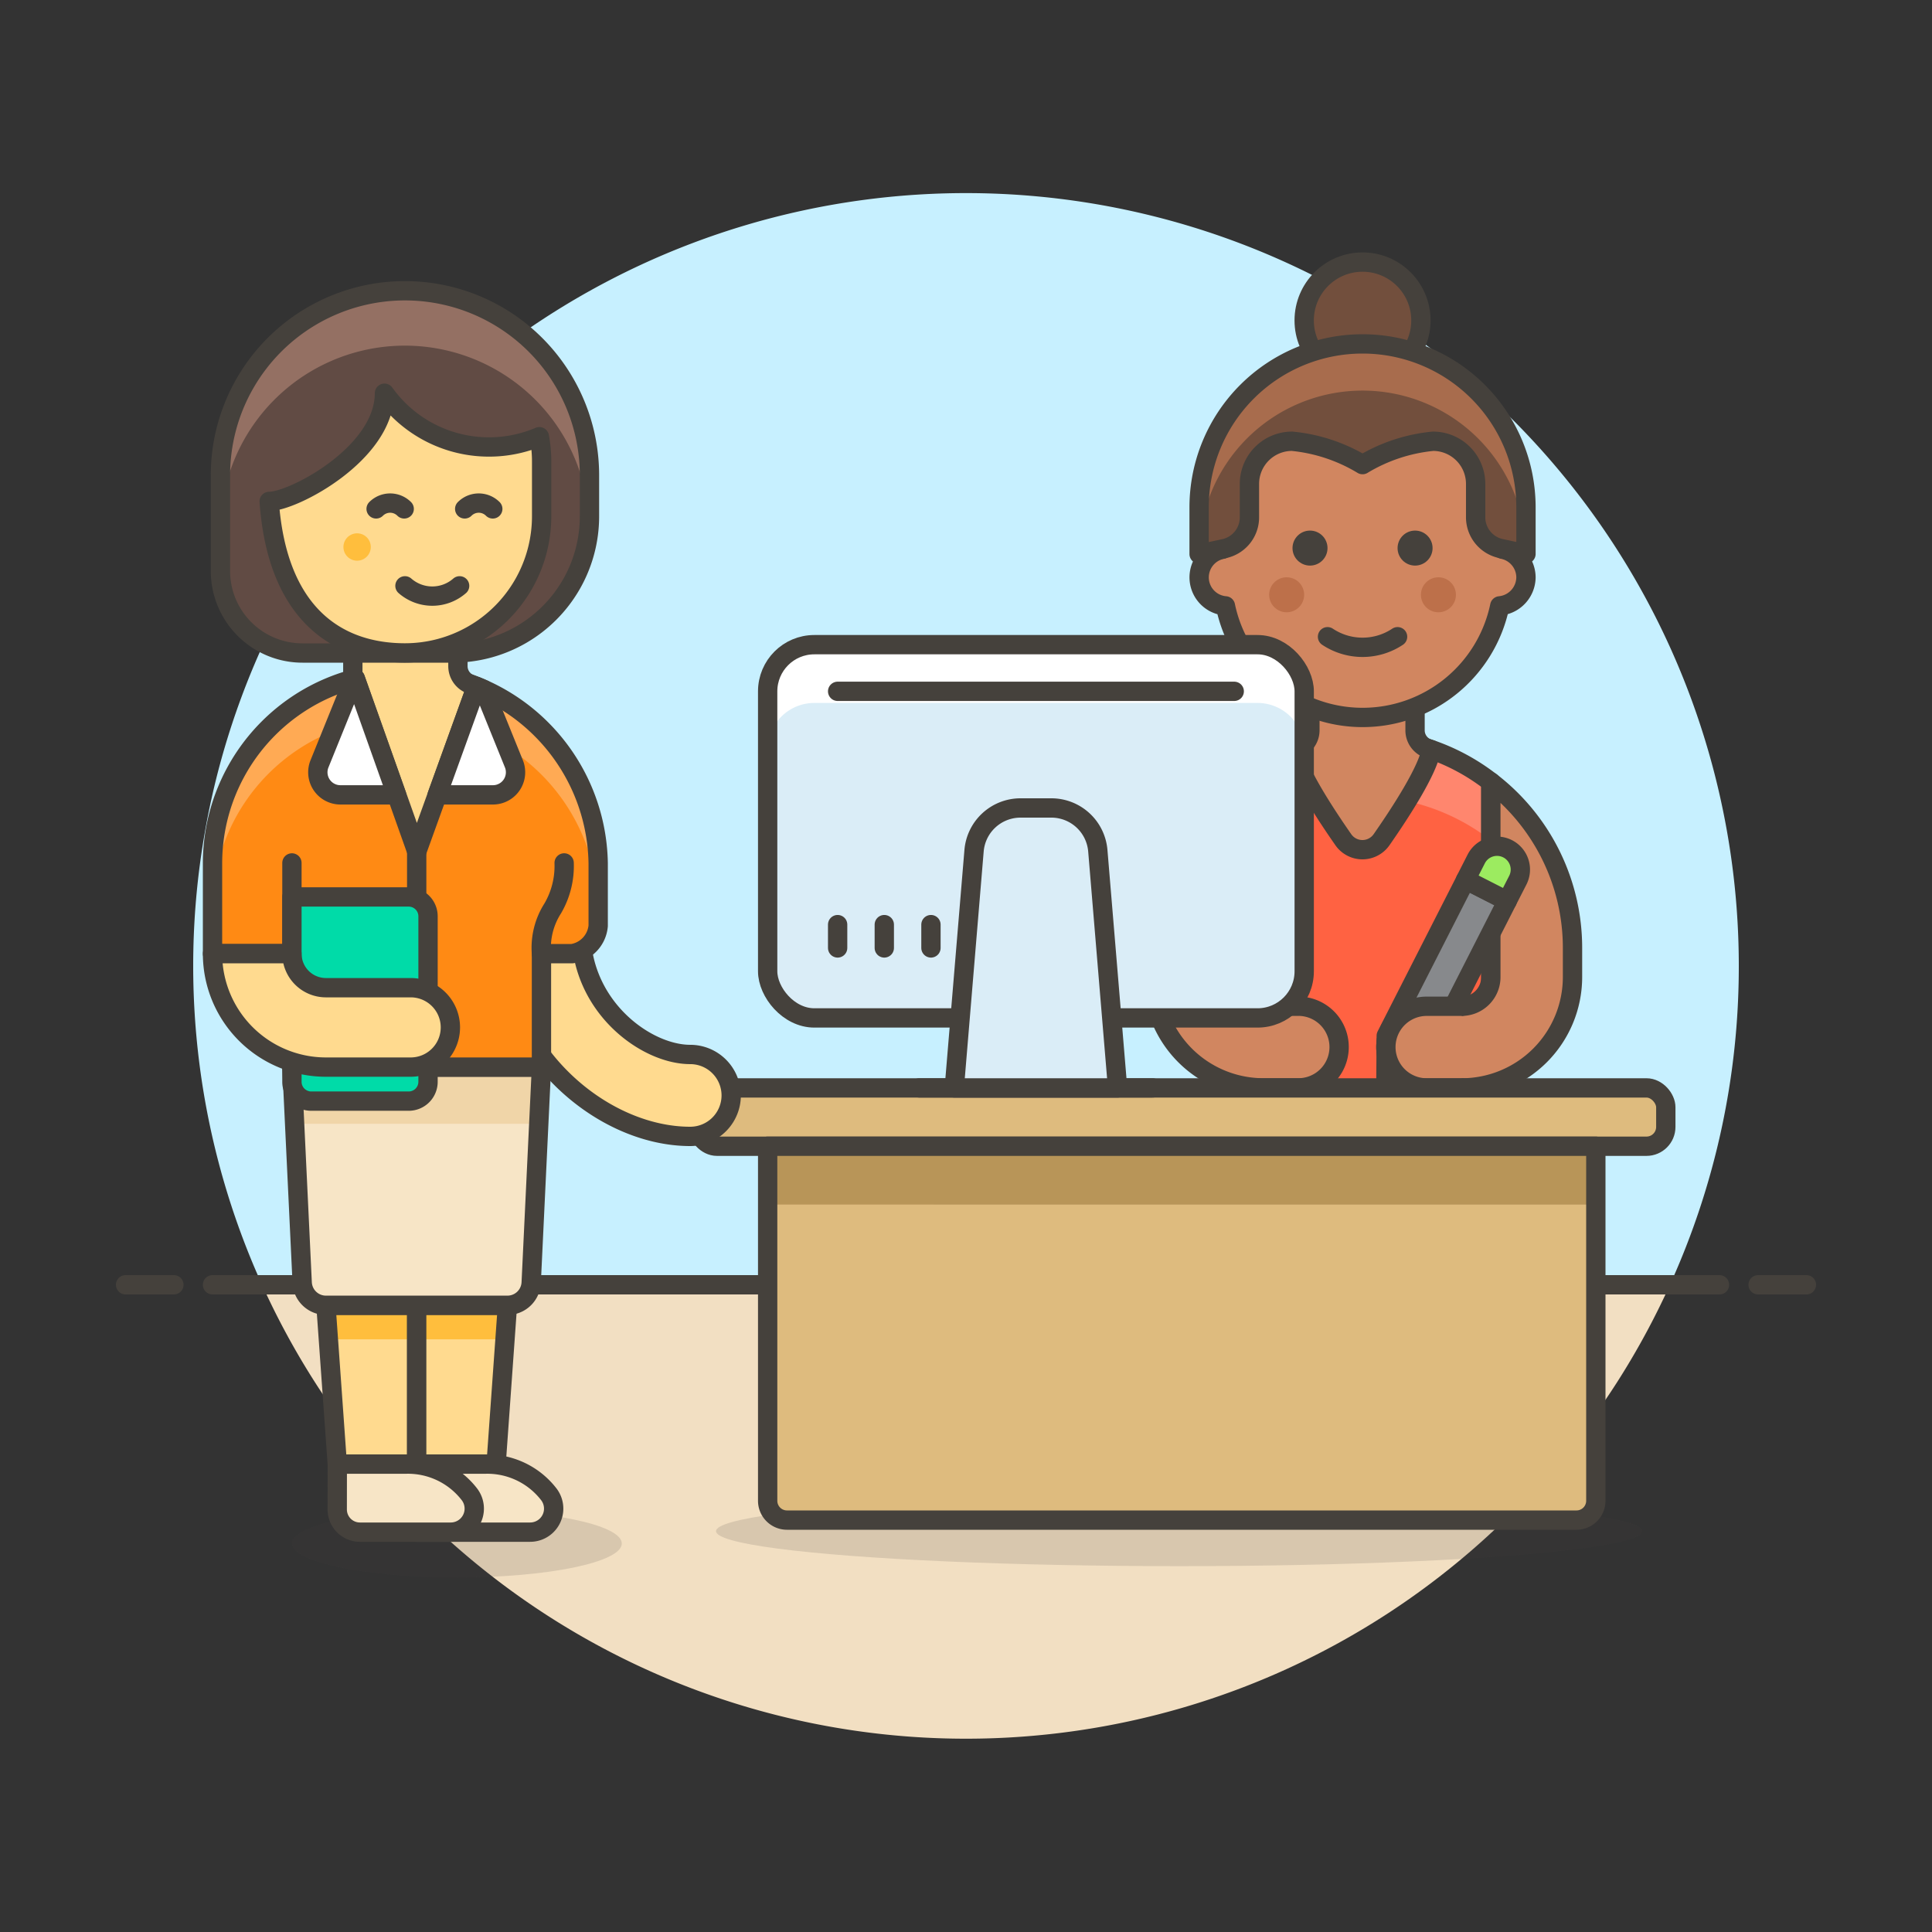 <svg xmlns="http://www.w3.org/2000/svg" viewBox="0 0 100 100"><rect x="0" y="0" width="100" height="100" fill="#333333" stroke="none"/><g class="nc-icon-wrapper"><defs/><path class="a" d="M90 50a40 40 0 1 0-76.436 16.5h72.872A39.844 39.844 0 0 0 90 50z" style="" fill="#c7f0ff"/><path class="b" d="M13.564 66.5a40 40 0 0 0 72.872 0z" style="" fill="#f2dfc2"/><path class="c" d="M11 66.5h78" fill="none" stroke="#45413c" stroke-linejoin="round" stroke-linecap="round"/><path class="c" d="M6.5 66.5H9" fill="none" stroke="#45413c" stroke-linejoin="round" stroke-linecap="round"/><path class="c" d="M91 66.5h2.5" fill="none" stroke="#45413c" stroke-linejoin="round" stroke-linecap="round"/><g><path class="d" d="M77.166 40.477a10.815 10.815 0 0 0-13.282 0v19.455h13.281z" style="" fill="#ff6242"/><path class="e" d="M77.166 43.5v-3.023a10.815 10.815 0 0 0-13.282 0v3.019a10.815 10.815 0 0 1 13.282 0z" style="" fill="#ff866e"/><path class="c" d="M77.166 40.477a10.815 10.815 0 0 0-13.282 0v19.455h13.281z" fill="none" stroke="#45413c" stroke-linejoin="round" stroke-linecap="round"/><path class="f" d="M73.929 38.753a1 1 0 0 1-.686-.949V34.7H67.8v3.1a1 1 0 0 1-.686.949l-.156.053c.186 1.09 1.583 3.243 2.571 4.66a1.206 1.206 0 0 0 1.981 0c.988-1.417 2.385-3.57 2.57-4.66z" stroke="#45413c" stroke-linejoin="round" stroke-linecap="round" fill="#d18660"/><path class="f" d="M67.2 52.084h-1.807a1.511 1.511 0 0 1-1.509-1.51v-10.1a10.839 10.839 0 0 0-4.227 8.589v1.509a5.743 5.743 0 0 0 5.736 5.736H67.2a2.113 2.113 0 1 0 0-4.226z" stroke="#45413c" stroke-linejoin="round" stroke-linecap="round" fill="#d18660"/><path class="f" d="M75.657 56.31h-1.811a2.113 2.113 0 1 1 0-4.226h1.811a1.511 1.511 0 0 0 1.509-1.51v-10.1a10.839 10.839 0 0 1 4.227 8.589v1.509a5.743 5.743 0 0 1-5.736 5.738z" stroke="#45413c" stroke-linejoin="round" stroke-linecap="round" fill="#d18660"/><g><path class="g" d="M73.904 54.706l-2.172 1.604.02-2.7 4.109-8.07 2.152 1.095-4.109 8.071z" stroke="#45413c" stroke-linejoin="round" stroke-linecap="round" fill="#87898c"/><path class="h" d="M78.561 45.559a1.208 1.208 0 1 0-2.152-1.1l-.548 1.077 2.152 1.095z" stroke="#45413c" stroke-linejoin="round" stroke-linecap="round" fill="#9ceb60"/></g><path class="f" d="M75.657 56.31h-1.811a2.113 2.113 0 1 1 0-4.226h1.811" stroke="#45413c" stroke-linejoin="round" stroke-linecap="round" fill="#d18660"/><g><path class="f" d="M78.984 29.88a1.49 1.49 0 0 0-1.208-1.45v-.967a7.251 7.251 0 1 0-14.5 0v.967a1.48 1.48 0 0 0 .152 2.93 7.252 7.252 0 0 0 14.2 0 1.5 1.5 0 0 0 1.356-1.48z" stroke="#45413c" stroke-linejoin="round" stroke-linecap="round" fill="#d18660"/><circle class="i" cx="66.597" cy="30.786" r=".906" style="" fill="#bd704a"/><circle class="i" cx="74.453" cy="30.786" r=".906" style="" fill="#bd704a"/><path class="c" d="M68.712 32.957a3.272 3.272 0 0 0 3.626 0" fill="none" stroke="#45413c" stroke-linejoin="round" stroke-linecap="round"/><circle class="j" cx="67.806" cy="28.369" r=".906" style="" fill="#45413c"/><circle class="j" cx="73.244" cy="28.369" r=".906" style="" fill="#45413c"/><g><circle class="k" cx="70.525" cy="16.586" r="3.021" stroke="#45413c" stroke-linejoin="round" stroke-linecap="round" fill="#724f3d"/><path class="l" d="M70.525 17.8a8.459 8.459 0 0 0-8.459 8.459v2.417l1.35-.29a1.657 1.657 0 0 0 1.255-1.608v-1.732a2.207 2.207 0 0 1 2.207-2.207 8.668 8.668 0 0 1 3.647 1.209 8.668 8.668 0 0 1 3.647-1.209 2.207 2.207 0 0 1 2.207 2.207v1.727a1.657 1.657 0 0 0 1.255 1.608l1.35.29v-2.417a8.459 8.459 0 0 0-8.459-8.454z" style="" fill="#724f3d"/><path class="m" d="M70.525 17.8a8.459 8.459 0 0 0-8.459 8.459v2.417a8.459 8.459 0 1 1 16.918 0v-2.422a8.459 8.459 0 0 0-8.459-8.454z" style="" fill="#a86c4d"/><path class="c" d="M70.525 17.8a8.459 8.459 0 0 0-8.459 8.459v2.417l1.35-.29a1.657 1.657 0 0 0 1.255-1.608v-1.732a2.207 2.207 0 0 1 2.207-2.207 8.668 8.668 0 0 1 3.647 1.209 8.668 8.668 0 0 1 3.647-1.209 2.207 2.207 0 0 1 2.207 2.207v1.727a1.657 1.657 0 0 0 1.255 1.608l1.35.29v-2.417a8.459 8.459 0 0 0-8.459-8.454z" fill="none" stroke="#45413c" stroke-linejoin="round" stroke-linecap="round"/></g></g><g><ellipse class="n" cx="61.038" cy="79.253" rx="23.977" ry="1.811" fill="#45413c" opacity="0.15"/><rect class="o" x="36.111" y="56.31" width="50.111" height="3.019" rx="1" ry="1" stroke="#45413c" stroke-linejoin="round" stroke-linecap="round" fill="#debb7e"/><path class="p" d="M81.6 78.68H40.734a1 1 0 0 1-1-1V59.329H82.6V77.68a1 1 0 0 1-1 1z" style="" fill="#debb7e"/><path class="q" d="M39.734 59.329H82.6v3.019H39.734z" style="" fill="#b89558"/><path class="c" d="M81.6 78.68H40.734a1 1 0 0 1-1-1V59.329H82.6V77.68a1 1 0 0 1-1 1z" fill="none" stroke="#45413c" stroke-linejoin="round" stroke-linecap="round"/></g><g><path class="c" d="M47.583 56.31h12.074" fill="none" stroke="#45413c" stroke-linejoin="round" stroke-linecap="round"/><rect class="r" x="39.734" y="33.368" width="27.772" height="19.32" rx="2.415" ry="2.415" style="" fill="#daedf7"/><path class="s" d="M65.091 33.368H42.149a2.415 2.415 0 0 0-2.415 2.415V38.8a2.415 2.415 0 0 1 2.415-2.415h22.942a2.415 2.415 0 0 1 2.415 2.415v-3.017a2.415 2.415 0 0 0-2.415-2.415z" style="" fill="#fff"/><rect class="c" x="39.734" y="33.368" width="27.772" height="19.32" rx="2.415" ry="2.415" fill="none" stroke="#45413c" stroke-linejoin="round" stroke-linecap="round"/><path class="c" d="M43.356 35.783h20.528" fill="none" stroke="#45413c" stroke-linejoin="round" stroke-linecap="round"/><path class="t" d="M57.846 56.31h-8.452l1.023-12.276a2.414 2.414 0 0 1 2.406-2.214h1.594a2.414 2.414 0 0 1 2.406 2.214z" stroke="#45413c" stroke-linejoin="round" stroke-linecap="round" fill="#daedf7"/><path class="c" d="M43.356 47.858v1.207" fill="none" stroke="#45413c" stroke-linejoin="round" stroke-linecap="round"/><path class="c" d="M45.771 47.858v1.207" fill="none" stroke="#45413c" stroke-linejoin="round" stroke-linecap="round"/><path class="c" d="M48.186 47.858v1.207" fill="none" stroke="#45413c" stroke-linejoin="round" stroke-linecap="round"/></g></g><g><ellipse class="n" cx="23.647" cy="79.891" rx="8.537" ry="1.761" fill="#45413c" opacity="0.15"/><path class="u" d="M37.847 56.7a2.122 2.122 0 0 1-2.12 2.12c-4.669 0-9.891-4.532-9.891-10.6v-.713a2.12 2.12 0 1 1 4.239 0v.713c0 3.882 3.348 6.359 5.652 6.359a2.122 2.122 0 0 1 2.12 2.121z" stroke="#45413c" stroke-linejoin="round" stroke-linecap="round" fill="#ffda8f"/><path class="v" d="M21.568 75.782h-4.11l-.587-8.22h4.697v8.22z" style="" fill="#ffda8f"/><path class="w" d="M21.568 69.323h-4.571l-.126-1.761h4.697v1.761z" style="" fill="#ffbe3d"/><path class="c" d="M21.568 75.782h-4.11l-.587-8.22h4.697v8.22z" fill="none" stroke="#45413c" stroke-linejoin="round" stroke-linecap="round"/><path class="v" d="M21.568 75.782h4.11l.587-8.22h-4.697v8.22z" style="" fill="#ffda8f"/><path class="w" d="M21.568 69.323h4.571l.126-1.761h-4.697v1.761z" style="" fill="#ffbe3d"/><path class="c" d="M21.568 75.782h4.11l.587-8.22h-4.697v8.22z" fill="none" stroke="#45413c" stroke-linejoin="round" stroke-linecap="round"/><path class="x" d="M21.568 75.782h3.562a4.02 4.02 0 0 1 3.257 1.538 1.218 1.218 0 0 1-.948 1.984h-5.871z" stroke="#45413c" stroke-linejoin="round" fill="#f7e5c6"/><path class="x" d="M17.458 75.782h3.562a4.019 4.019 0 0 1 3.257 1.538 1.218 1.218 0 0 1-.948 1.984h-4.7a1.174 1.174 0 0 1-1.174-1.174z" stroke="#45413c" stroke-linejoin="round" fill="#f7e5c6"/><path class="y" d="M15.11 55.233l.531 11.157a1.231 1.231 0 0 0 1.23 1.172h9.394a1.231 1.231 0 0 0 1.23-1.173l.531-11.156z" style="" fill="#f7e5c6"/><path class="z" d="M15.25 58.168l-.14-2.935h12.916l-.14 2.935H15.25z" style="" fill="#f0d5a8"/><path class="c" d="M15.11 55.233l.531 11.157a1.231 1.231 0 0 0 1.23 1.172h9.394a1.231 1.231 0 0 0 1.23-1.173l.531-11.156z" fill="none" stroke="#45413c" stroke-linejoin="round" stroke-linecap="round"/><path class="aa" d="M30.962 44.686A10.046 10.046 0 0 0 20.891 34.8 9.891 9.891 0 0 0 11 44.686v4.676h4.11v5.871h12.916v-5.871h1.582a1.6 1.6 0 0 0 1.354-1.444z" style="" fill="#ff8a14"/><path class="ab" d="M20.891 34.8a10.046 10.046 0 0 1 10.071 9.891v2.348a10.046 10.046 0 0 0-10.071-9.891A9.891 9.891 0 0 0 11 47.034v-2.348a9.891 9.891 0 0 1 9.891-9.886z" style="" fill="#ffaa54"/><path class="c" d="M30.962 44.686A10.046 10.046 0 0 0 20.891 34.8 9.891 9.891 0 0 0 11 44.686v4.676h4.11v5.871h12.916v-5.871h1.582a1.6 1.6 0 0 0 1.354-1.444z" fill="none" stroke="#45413c" stroke-linejoin="round" stroke-linecap="round"/><path class="u" d="M24.656 35.537c-.1-.041-.2-.081-.3-.119a1 1 0 0 1-.654-.938v-2.962h-5.44v3.64c.044-.012.09-.016.134-.028l3.177 8.948z" stroke="#45413c" stroke-linejoin="round" stroke-linecap="round" fill="#ffda8f"/><path class="c" d="M15.11 51.751v-7.086" fill="none" stroke="#45413c" stroke-linejoin="round" stroke-linecap="round"/><path class="c" d="M21.568 44.078v11.205" fill="none" stroke="#45413c" stroke-linejoin="round" stroke-linecap="round"/><path class="ac" d="M26.594 39.522a1.169 1.169 0 0 1-1.081 1.62H22.63l2.03-5.614c.129.052.256.106.383.163z" stroke="#45413c" stroke-linejoin="round" stroke-linecap="round" fill="#fff"/><path class="ac" d="M16.542 39.522l1.777-4.389.067-.017 2.14 6.026h-2.9a1.168 1.168 0 0 1-1.084-1.62z" stroke="#45413c" stroke-linejoin="round" stroke-linecap="round" fill="#fff"/><path class="c" d="M28.026 49.362a3.778 3.778 0 0 1 .587-2.349 4.352 4.352 0 0 0 .587-2.348" fill="none" stroke="#45413c" stroke-linejoin="round" stroke-linecap="round"/><path class="ad" d="M16.11 56.994h5.045a1 1 0 0 0 1-1v-8.568a1 1 0 0 0-1-1H15.11v9.568a1 1 0 0 0 1 1z" stroke="#45413c" stroke-linejoin="round" stroke-linecap="round" fill="#00dba8"/><path class="u" d="M15.11 49.362a1.76 1.76 0 0 0 1.761 1.761h4.386a2.055 2.055 0 0 1 0 4.11h-4.386A5.872 5.872 0 0 1 11 49.362z" stroke="#45413c" stroke-linejoin="round" stroke-linecap="round" fill="#ffda8f"/></g><g><path class="ae" d="M30.511 26.72V24.6a9.55 9.55 0 0 0-9.55-9.55 9.55 9.55 0 0 0-9.551 9.55v4.95a4.245 4.245 0 0 0 4.245 4.25h7.781a7.075 7.075 0 0 0 7.075-7.08z" style="" fill="#614b44"/><path class="af" d="M20.961 15.048a9.55 9.55 0 0 1 9.55 9.55v2.122c0 .081-.021.156-.023.237a9.545 9.545 0 0 0-19.078.471V24.6a9.55 9.55 0 0 1 9.551-9.552z" style="" fill="#947063"/><path class="c" d="M30.511 26.72V24.6a9.55 9.55 0 0 0-9.55-9.55 9.55 9.55 0 0 0-9.551 9.55v4.95a4.245 4.245 0 0 0 4.245 4.25h7.781a7.075 7.075 0 0 0 7.075-7.08z" fill="none" stroke="#45413c" stroke-linejoin="round" stroke-linecap="round"/><path class="u" d="M19.9 20.353c0 3.125-4.717 5.6-5.967 5.6.423 5.937 3.629 7.842 7.028 7.842a7.074 7.074 0 0 0 7.074-7.075v-2.829a7.082 7.082 0 0 0-.118-1.287 6.652 6.652 0 0 1-8.017-2.251z" stroke="#45413c" stroke-linejoin="round" stroke-linecap="round" fill="#ffda8f"/><path class="w" d="M19.192 28.312a.708.708 0 1 1-.708-.707.708.708 0 0 1 .708.707z" style="" fill="#ffbe3d"/><path class="c" d="M20.961 30.323a2.148 2.148 0 0 0 2.829 0" fill="none" stroke="#45413c" stroke-linejoin="round" stroke-linecap="round"/><path class="c" d="M19.468 26.34a1.028 1.028 0 0 1 1.453 0" fill="none" stroke="#45413c" stroke-linejoin="round" stroke-linecap="round"/><path class="c" d="M24.053 26.34a1.028 1.028 0 0 1 1.453 0" fill="none" stroke="#45413c" stroke-linejoin="round" stroke-linecap="round"/></g></g></svg>
